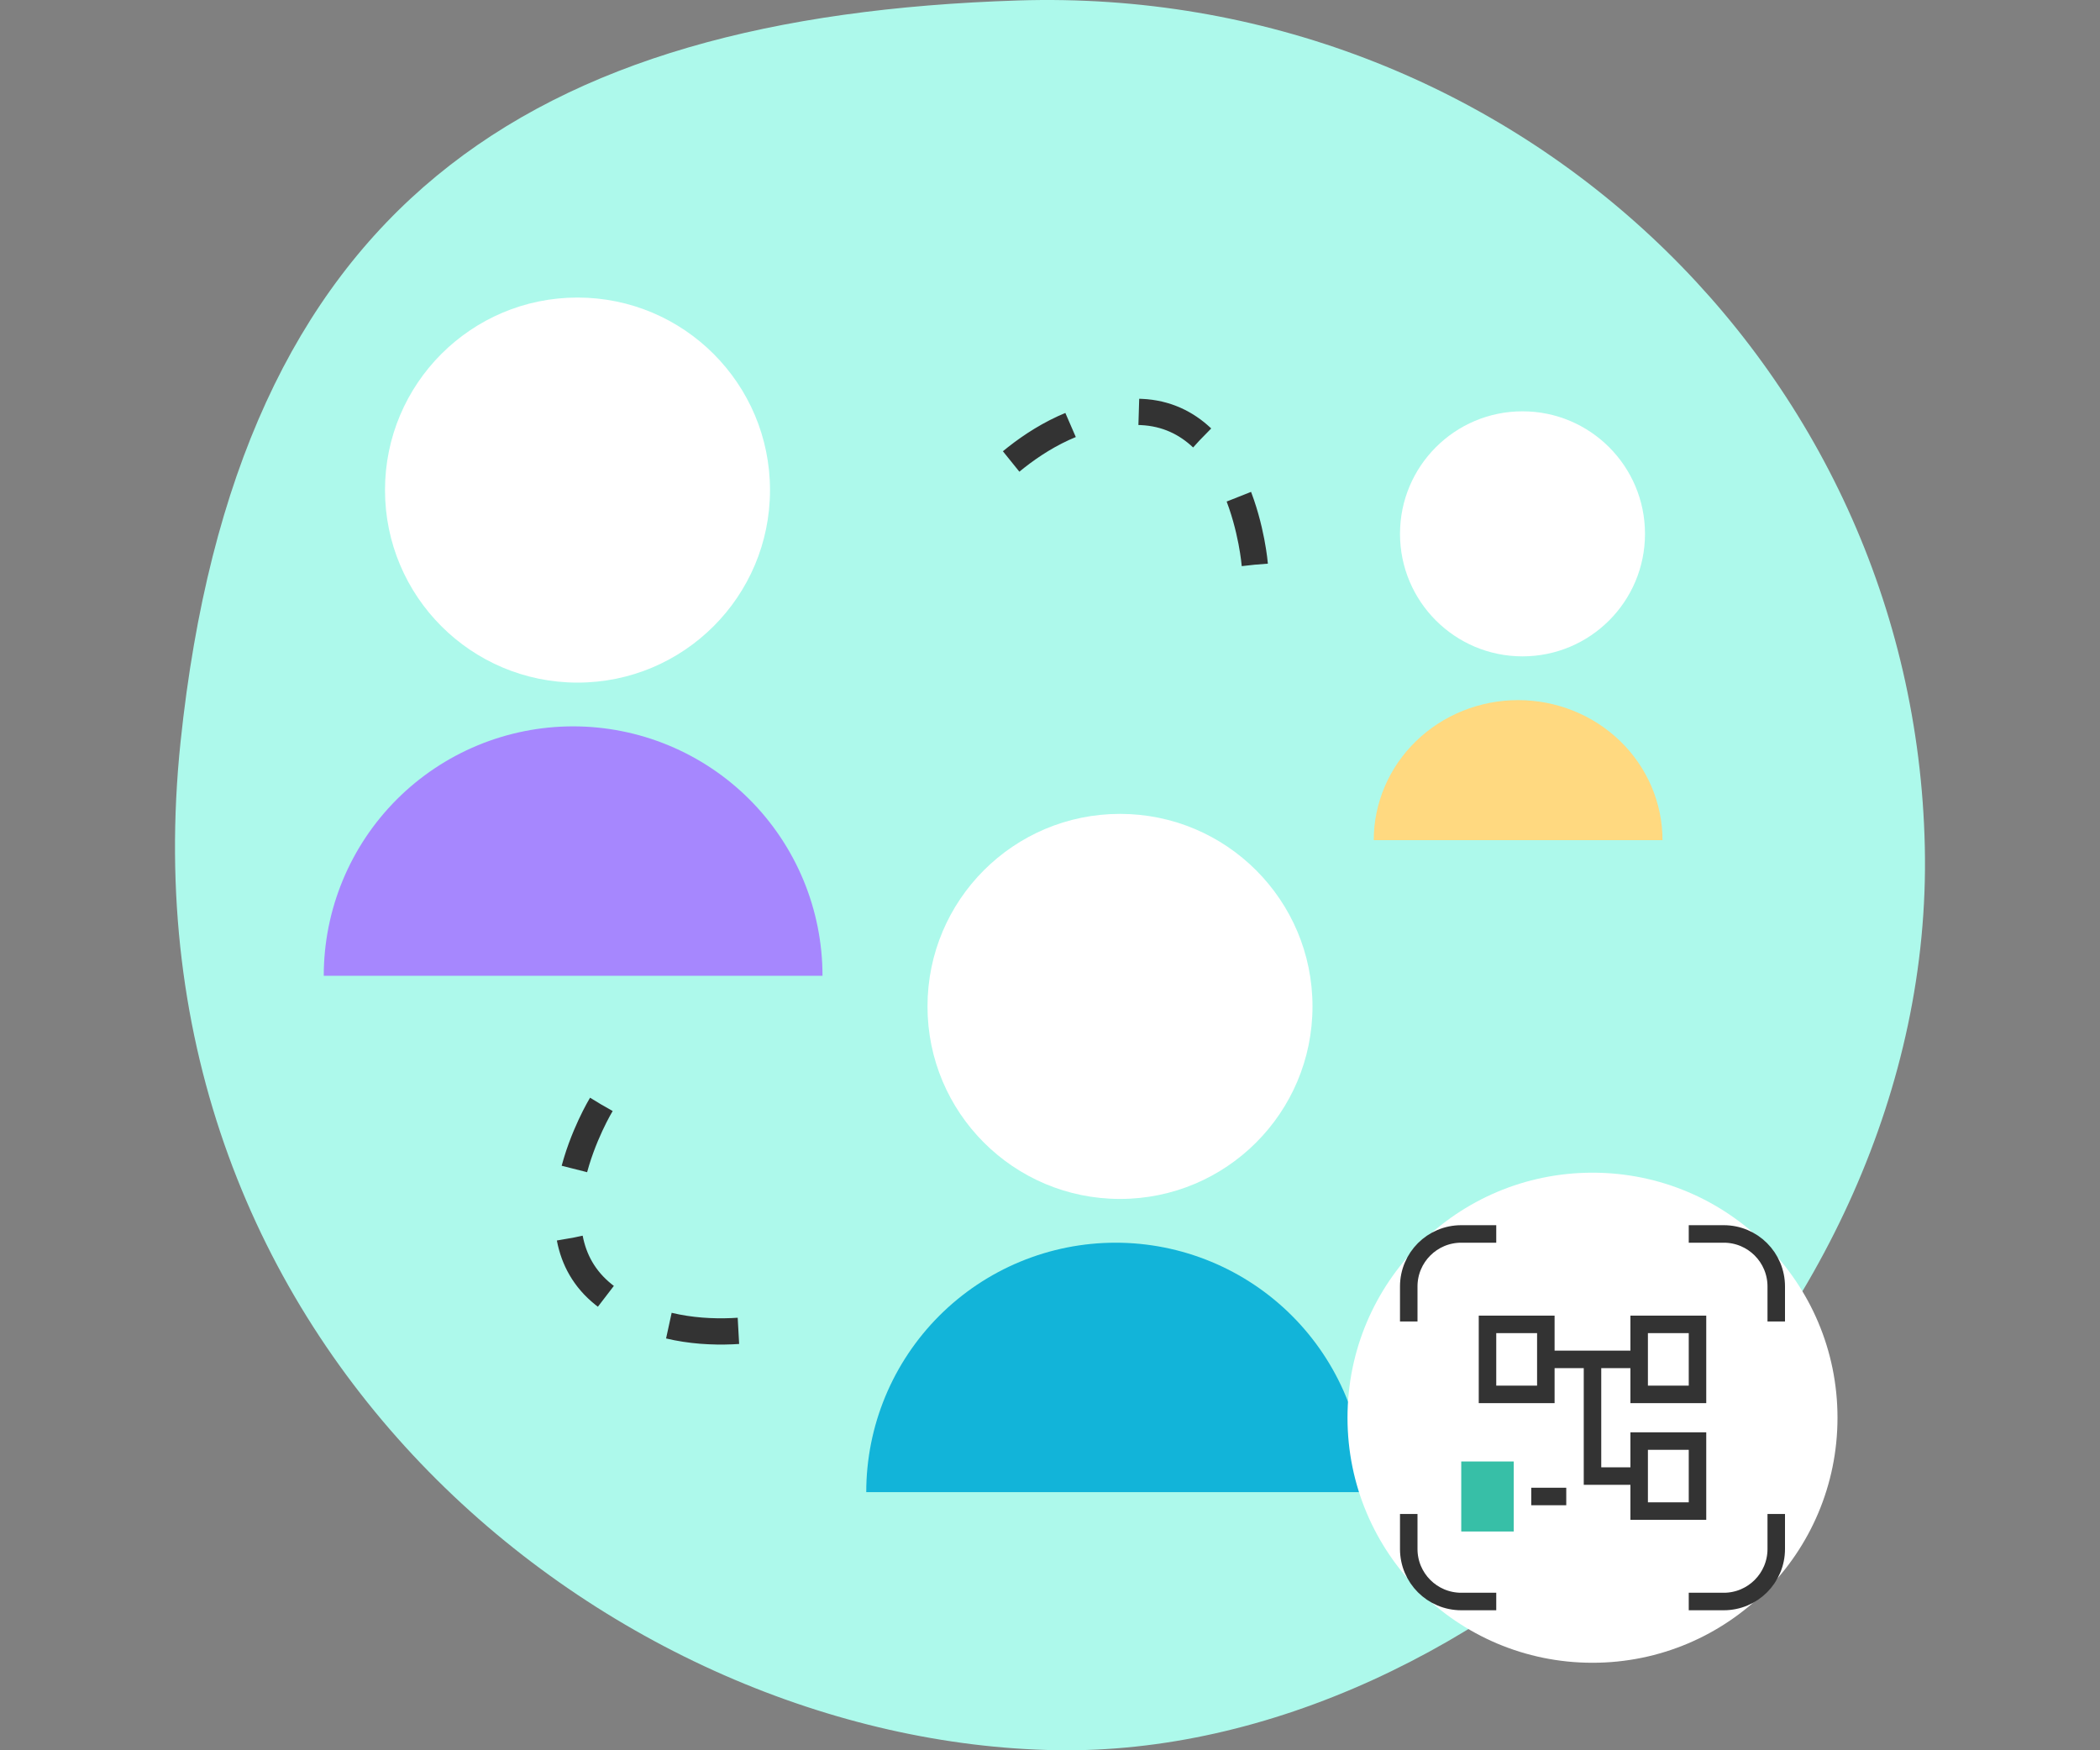 <svg width="240" height="200" viewBox="0 0 240 200" fill="none" xmlns="http://www.w3.org/2000/svg">
<rect x="0" y="0" width="240" height="200" fill="#808080" stroke="none"/>
<path d="M219.98 96.794C221.183 152.005 169.227 200.815 120.707 199.99C70.23 199.131 13.338 154.387 20.636 84.767C27.058 23.506 60.321 1.836 116.351 0.053C172.38 -1.73 218.776 41.583 219.98 96.794Z" fill="#ADF9EB"/>
<path d="M99 170.5C99 166.757 99.737 163.051 101.169 159.594C102.602 156.136 104.701 152.994 107.347 150.347C109.994 147.701 113.136 145.602 116.594 144.169C120.051 142.737 123.757 142 127.5 142C131.243 142 134.949 142.737 138.406 144.169C141.864 145.602 145.006 147.701 147.653 150.347C150.299 152.994 152.398 156.136 153.831 159.594C155.263 163.051 156 166.757 156 170.5L127.5 170.5L99 170.5Z" fill="#12B4D9"/>
<circle cx="128" cy="115" r="22" fill="white"/>
<path d="M37 111.5C37 107.757 37.737 104.051 39.169 100.594C40.602 97.136 42.701 93.994 45.347 91.347C47.994 88.701 51.136 86.602 54.593 85.169C58.051 83.737 61.757 83 65.5 83C69.243 83 72.949 83.737 76.406 85.169C79.864 86.602 83.006 88.701 85.653 91.347C88.299 93.994 90.398 97.136 91.831 100.594C93.263 104.051 94 107.757 94 111.5L65.5 111.5L37 111.5Z" fill="#A687FE"/>
<circle cx="66" cy="56" r="22" fill="white"/>
<path d="M157 96C157 93.899 157.427 91.818 158.256 89.877C159.085 87.936 160.301 86.172 161.833 84.686C163.365 83.201 165.184 82.022 167.186 81.218C169.188 80.414 171.333 80 173.5 80C175.667 80 177.812 80.414 179.814 81.218C181.816 82.022 183.635 83.201 185.167 84.686C186.699 86.172 187.915 87.936 188.744 89.877C189.573 91.818 190 93.899 190 96L173.5 96L157 96Z" fill="#FFD980"/>
<circle cx="174" cy="61" r="14" fill="white"/>
<circle cx="182" cy="162" r="28" fill="white"/>
<path d="M193 141L197 141C200.314 141 203 143.686 203 147L203 151" stroke="#333333" stroke-width="2"/>
<path d="M203 173L203 177C203 180.314 200.314 183 197 183L193 183" stroke="#333333" stroke-width="2"/>
<path d="M171 183L167 183C163.686 183 161 180.314 161 177L161 173" stroke="#333333" stroke-width="2"/>
<path d="M161 151L161 147C161 143.686 163.686 141 167 141L171 141" stroke="#333333" stroke-width="2"/>
<mask id="mask0_4_2120" style="mask-type:alpha" maskUnits="userSpaceOnUse" x="166" y="146" width="32" height="32">
<rect x="166" y="146" width="32" height="32" fill="#D9D9D9"/>
</mask>
<g mask="url(#mask0_4_2120)">
<path d="M186.333 173.667V169.667H181V156.333H177.667V160.333H169V150.333H177.667V154.333H186.333V150.333H195V160.333H186.333V156.333H183V167.667H186.333V163.667H195V173.667H186.333ZM188.333 158.333H193V152.333H188.333V158.333ZM188.333 171.667H193V165.667H188.333V171.667ZM171 158.333H175.667V152.333H171V158.333Z" fill="#333333"/>
</g>
<rect x="167" y="167" width="6" height="8" fill="#37BFA7"/>
<rect x="175" y="170" width="4" height="2" fill="#333333"/>
<path d="M143.404 64.526C143.404 64.526 142.07 47.596 130.425 47.074C118.779 46.552 110.57 57.858 110.57 57.858" stroke="#333333" stroke-width="3" stroke-dasharray="8 8"/>
<path d="M68.717 126.212C68.717 126.212 59.889 140.721 69.026 147.96C78.163 155.199 91.437 150.837 91.437 150.837" stroke="#333333" stroke-width="3" stroke-dasharray="8 8"/>
</svg>
